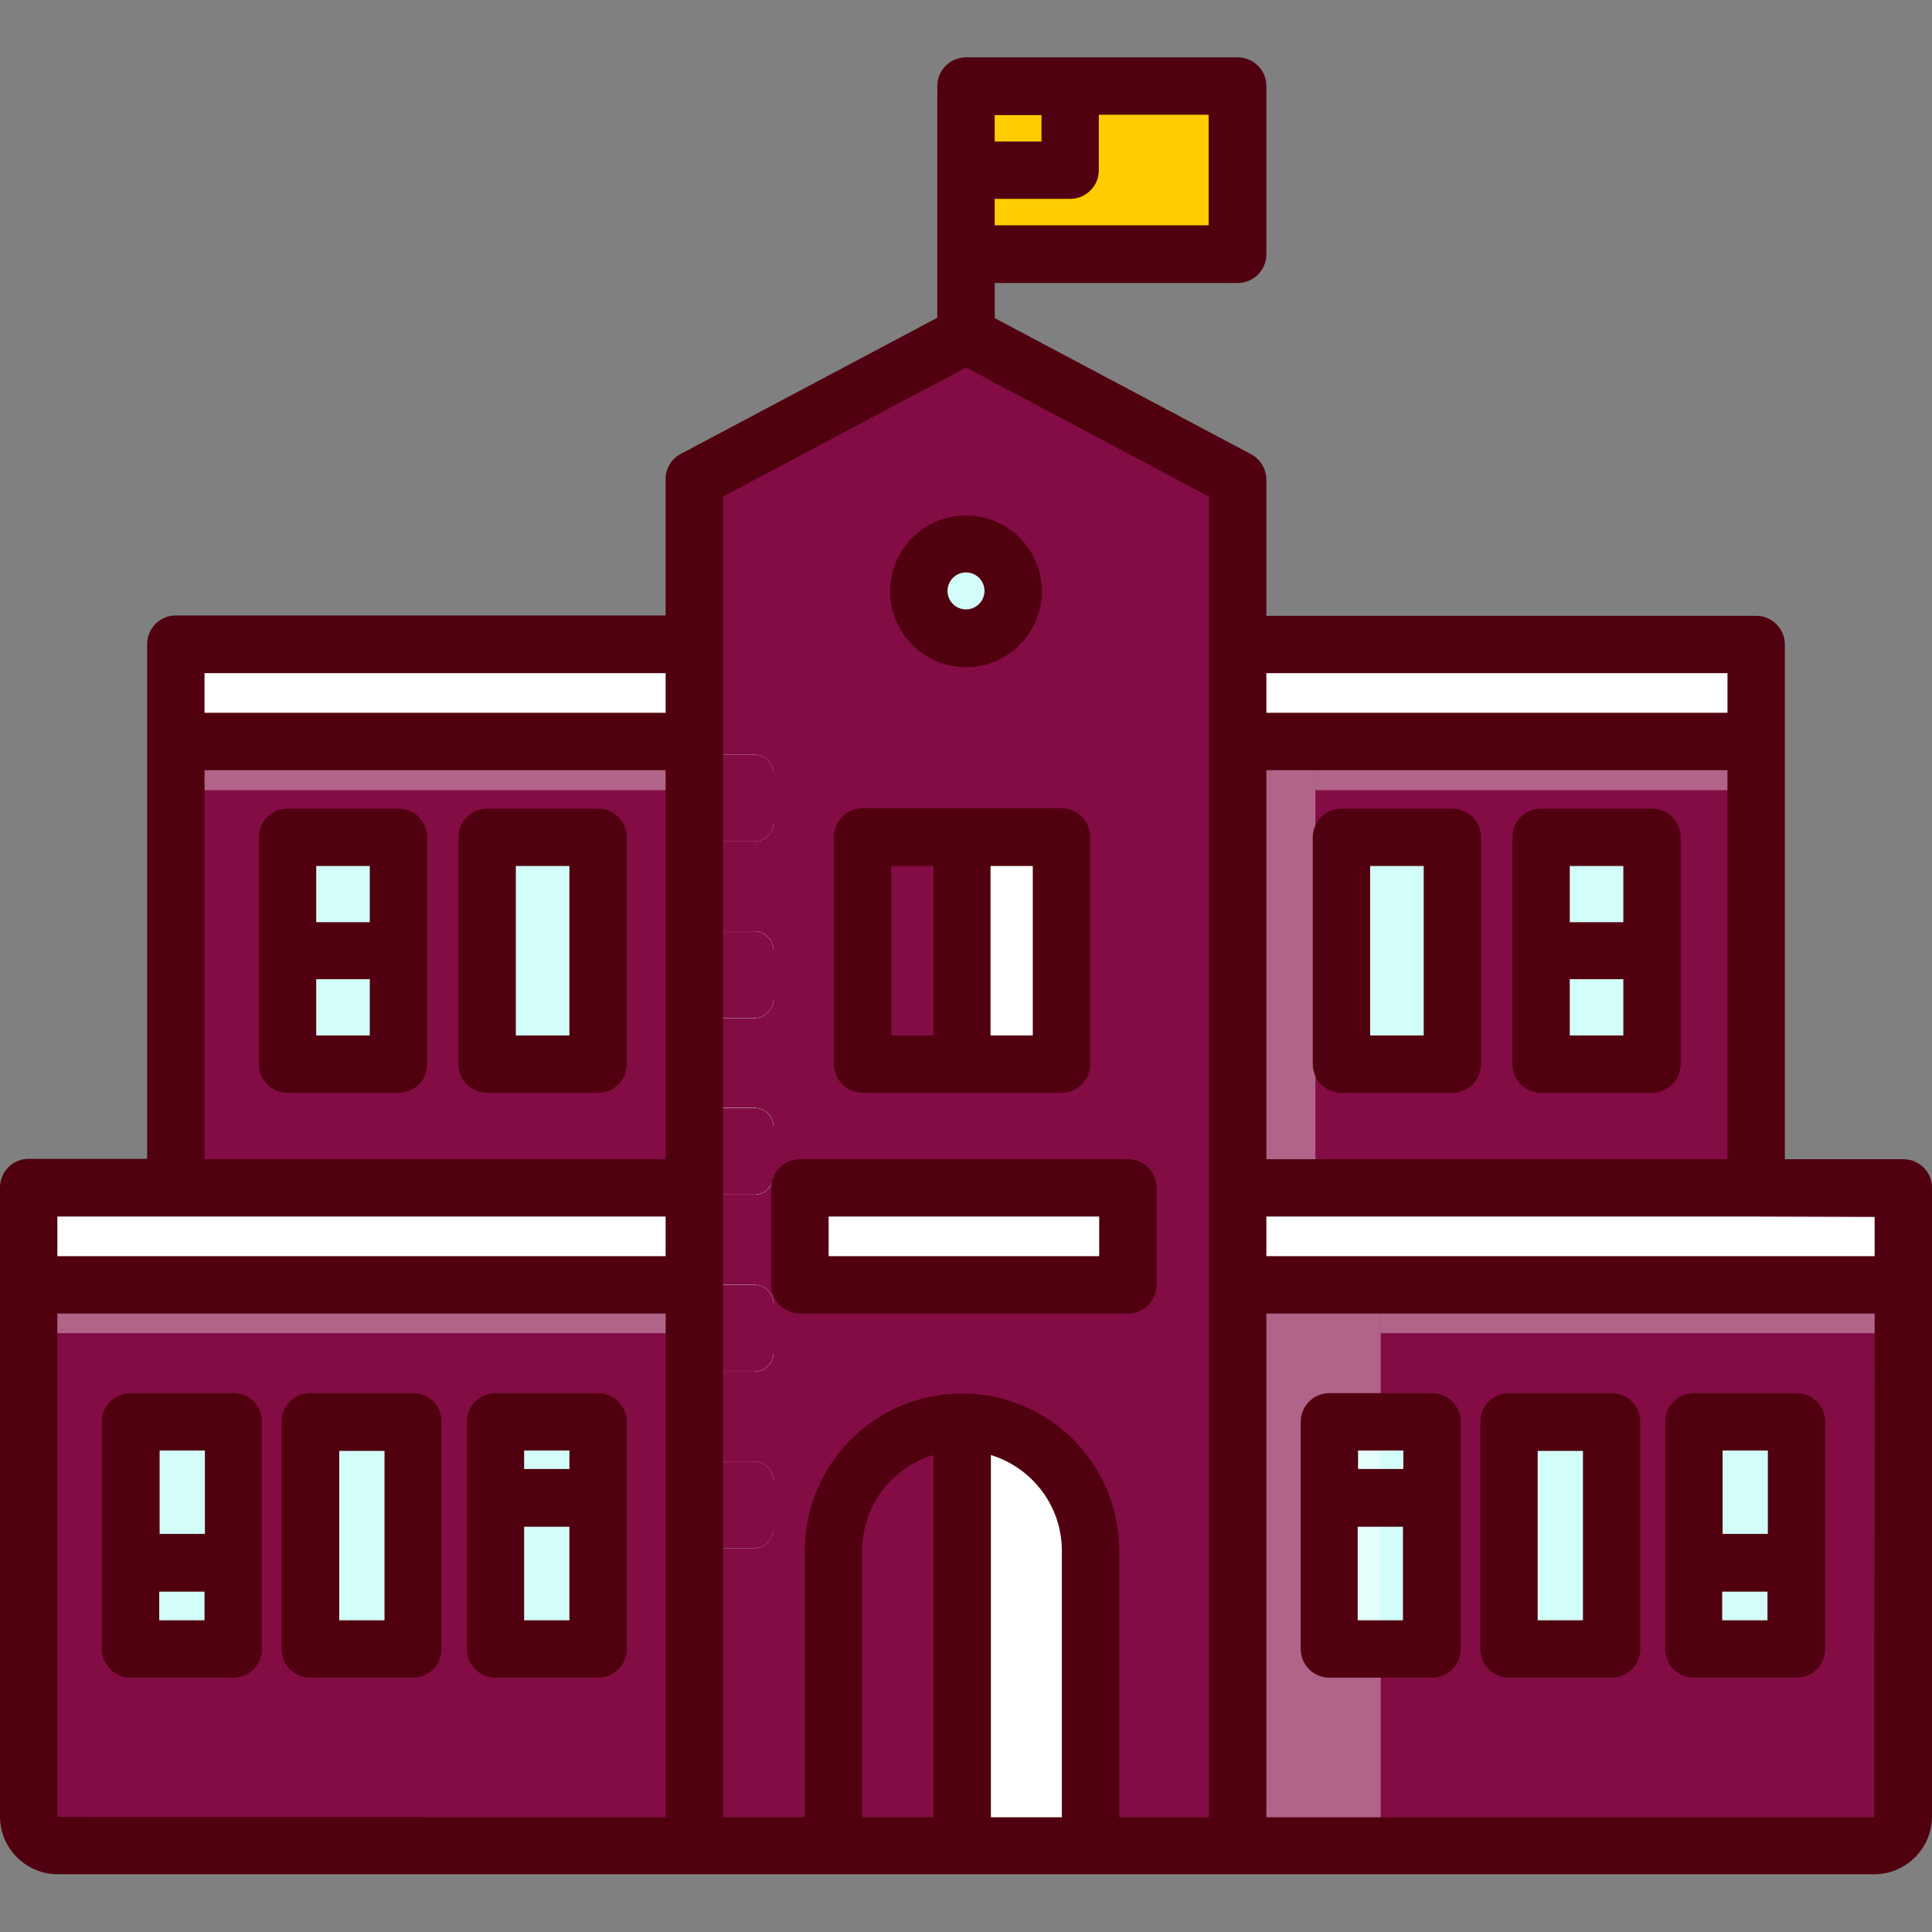 <svg xmlns="http://www.w3.org/2000/svg" xmlns:xlink="http://www.w3.org/1999/xlink" id="Layer_1" x="0px" y="0px" viewBox="0 0 512 512" style="enable-background:new 0 0 512 512;" xml:space="preserve"><rect x="0" y="0" width="512" height="512" fill="#808080" stroke="none"/><style type="text/css">	.st0{fill:#830C44;}	.st1{fill:#FFCD00;}	.st2{fill:#FFFFFF;}	.st3{fill:#D3FDF9;}	.st4{opacity:0.36;}	.st5{fill:#50000F;}</style><g>	<path class="st0" d="M343.2,315.9h152.1c5,0,9.1,4.1,9.1,9.1v156.1c0,5-4.1,9.1-9.1,9.1H343.2H168.8H16.7c-5,0-9.1-4.1-9.1-9.1V325  c0-5,4.1-9.1,9.1-9.1H184H343.2z"></path>	<path class="st0" d="M184,315.9H46.6V176c0-2.2,1.8-4.1,4.1-4.1H184L184,315.9L184,315.9L184,315.9z"></path>	<path class="st0" d="M328,171.9h133.3c2.2,0,4.1,1.8,4.1,4.1v139.9H328V171.9z"></path></g><path class="st0" d="M256,106.7c-4.2,0-7.6-3.4-7.6-7.6V26.6c0-4.2,3.4-7.6,7.6-7.6s7.6,3.4,7.6,7.6v72.5 C263.6,103.3,260.2,106.7,256,106.7z"></path><path class="st1" d="M323.9,68.4h-63.9c-2.2,0-4.1-1.8-4.1-4.1V28c0-2.2,1.8-4.1,4.1-4.1h63.9c2.2,0,4.1,1.8,4.1,4.1v36.4 C328,66.6,326.2,68.4,323.9,68.4z"></path><g>	<path class="st2" d="M184,341.6H7.6V324c0-4.5,3.6-8.1,8.1-8.1H184V341.6z"></path>	<path class="st2" d="M504.4,341.6H328v-25.7h168.3c4.5,0,8.1,3.6,8.1,8.1V341.6z"></path>	<path class="st2" d="M184,197.6H46.6V177c0-2.8,2.3-5.1,5.1-5.1H184L184,197.6L184,197.6z"></path>	<path class="st2" d="M465.4,197.6H328v-25.7h132.3c2.8,0,5.1,2.3,5.1,5.1L465.4,197.6L465.4,197.6z"></path></g><g>	<path class="st3" d="M101.6,283.1H80.3c-2.2,0-4.1-1.8-4.1-4.1v-52c0-2.2,1.8-4.1,4.1-4.1h21.3c2.2,0,4.1,1.8,4.1,4.1v52  C105.6,281.3,103.8,283.1,101.6,283.1z"></path>	<path class="st3" d="M154.4,283.1h-21.3c-2.2,0-4.1-1.8-4.1-4.1v-52c0-2.2,1.8-4.1,4.1-4.1h21.3c2.2,0,4.1,1.8,4.1,4.1v52  C158.5,281.3,156.7,283.1,154.4,283.1z"></path>	<path class="st3" d="M380.9,283.1h-21.3c-2.2,0-4.1-1.8-4.1-4.1v-52c0-2.2,1.8-4.1,4.1-4.1h21.3c2.2,0,4.1,1.8,4.1,4.1v52  C384.9,281.3,383.1,283.1,380.9,283.1z"></path>	<path class="st3" d="M433.8,283.1h-21.3c-2.2,0-4.1-1.8-4.1-4.1v-52c0-2.2,1.8-4.1,4.1-4.1h21.3c2.2,0,4.1,1.8,4.1,4.1v52  C437.8,281.3,436,283.1,433.8,283.1z"></path>	<path class="st3" d="M105.4,438.1H86.3c-2.2,0-4.1-1.8-4.1-4.1v-52c0-2.2,1.8-4.1,4.1-4.1h19.1c2.2,0,4.1,1.8,4.1,4.1v52  C109.5,436.2,107.7,438.1,105.4,438.1z"></path>	<path class="st3" d="M57.8,438.1H38.7c-2.2,0-4.1-1.8-4.1-4.1v-52c0-2.2,1.8-4.1,4.1-4.1h19.1c2.2,0,4.1,1.8,4.1,4.1v52  C61.9,436.2,60.1,438.1,57.8,438.1z"></path>	<path class="st3" d="M154.4,438.1h-19.1c-2.2,0-4.1-1.8-4.1-4.1v-52c0-2.2,1.8-4.1,4.1-4.1h19.1c2.2,0,4.1,1.8,4.1,4.1v52  C158.5,436.2,156.7,438.1,154.4,438.1z"></path>	<path class="st3" d="M423,438.1h-19.1c-2.2,0-4.1-1.8-4.1-4.1v-52c0-2.2,1.8-4.1,4.1-4.1H423c2.2,0,4.1,1.8,4.1,4.1v52  C427.1,436.2,425.3,438.1,423,438.1z"></path>	<path class="st3" d="M375.4,438.1h-19.1c-2.2,0-4.1-1.8-4.1-4.1v-52c0-2.2,1.8-4.1,4.1-4.1h19.1c2.2,0,4.1,1.8,4.1,4.1v52  C379.5,436.2,377.7,438.1,375.4,438.1z"></path>	<path class="st3" d="M472,438.1h-19.1c-2.2,0-4.1-1.8-4.1-4.1v-52c0-2.2,1.8-4.1,4.1-4.1H472c2.2,0,4.1,1.8,4.1,4.1v52  C476.1,436.2,474.3,438.1,472,438.1z"></path></g><path class="st0" d="M328,130.6v359.7H184V130.6c0-1.5,0.8-2.9,2.1-3.6l67.9-36.1c1.2-0.6,2.6-0.6,3.8,0l67.9,36.1 C327.2,127.7,328,129.1,328,130.6z"></path><circle class="st3" cx="256" cy="157.7" r="12.5"></circle><path class="st2" d="M294.9,341.6h-78.8c-2.2,0-4.1-1.8-4.1-4.1V320c0-2.2,1.8-4.1,4.1-4.1h78.8c2.2,0,4.1,1.8,4.1,4.1v17.6 C298.9,339.8,297.1,341.6,294.9,341.6z"></path><g>	<path class="st0" d="M289,490.3h-68.1v-78.3c0-18.8,15.2-34,34-34l0,0c18.8,0,34,15.2,34,34L289,490.3L289,490.3z"></path>	<path class="st0" d="M277.3,283.1h-44.6c-2.2,0-4.1-1.8-4.1-4.1v-52c0-2.2,1.8-4.1,4.1-4.1h44.6c2.2,0,4.1,1.8,4.1,4.1v52  C281.4,281.3,279.5,283.1,277.3,283.1z"></path></g><g>	<path class="st2" d="M277.6,223h-22.3v60.2h22.3c2.2,0,4.1-1.8,4.1-4.1v-52C281.7,224.8,279.9,223,277.6,223z"></path>	<path class="st2" d="M288.9,411.9c0-18.8-15.2-34-34-34v112.4h34V411.9z"></path></g><path class="st0" d="M184,176.1h15.9c2.8,0,5.1-2.3,5.1-5.1v-12.8c0-2.8-2.3-5.1-5.1-5.1H184V176.1z"></path><path class="st3" d="M184,223h15.9c2.8,0,5.1-2.3,5.1-5.1v-12.8c0-2.8-2.3-5.1-5.1-5.1H184V223z"></path><path id="SVGCleanerId_0" class="st3" d="M184,269.8h15.9c2.8,0,5.1-2.3,5.1-5.1v-12.8c0-2.8-2.3-5.1-5.1-5.1H184V269.8z"></path><path class="st3" d="M184,316.6h15.9c2.8,0,5.1-2.3,5.1-5.1v-12.8c0-2.8-2.3-5.1-5.1-5.1H184V316.6z"></path><path class="st0" d="M184,223h15.9c2.8,0,5.1-2.3,5.1-5.1v-12.8c0-2.8-2.3-5.1-5.1-5.1H184V223z"></path><g>	<path id="SVGCleanerId_0_1_" class="st3" d="M184,269.8h15.9c2.8,0,5.1-2.3,5.1-5.1v-12.8c0-2.8-2.3-5.1-5.1-5.1H184V269.8z"></path></g><g>	<g>		<path id="SVGCleanerId_1" class="st3" d="M184,316.6h15.9c2.8,0,5.1-2.3,5.1-5.1v-12.8c0-2.8-2.3-5.1-5.1-5.1H184V316.6z"></path>	</g>	<path class="st3" d="M184,363.5h15.9c2.8,0,5.1-2.3,5.1-5.1v-12.8c0-2.8-2.3-5.1-5.1-5.1H184V363.5z"></path></g><path class="st0" d="M184,269.8h15.9c2.8,0,5.1-2.3,5.1-5.1v-12.8c0-2.8-2.3-5.1-5.1-5.1H184V269.8z"></path><g>	<g>		<path id="SVGCleanerId_1_1_" class="st3" d="M184,316.6h15.9c2.8,0,5.1-2.3,5.1-5.1v-12.8c0-2.8-2.3-5.1-5.1-5.1H184V316.6z"></path>	</g>	<path class="st3" d="M184,363.5h15.9c2.8,0,5.1-2.3,5.1-5.1v-12.8c0-2.8-2.3-5.1-5.1-5.1H184V363.5z"></path>	<path class="st3" d="M184,410.3h15.9c2.8,0,5.1-2.3,5.1-5.1v-12.8c0-2.8-2.3-5.1-5.1-5.1H184V410.3z"></path></g><g>	<g>		<path id="SVGCleanerId_1_2_" class="st0" d="M184,316.6h15.9c2.8,0,5.1-2.3,5.1-5.1v-12.8c0-2.8-2.3-5.1-5.1-5.1H184V316.6z"></path>	</g>	<path class="st0" d="M184,363.5h15.9c2.8,0,5.1-2.3,5.1-5.1v-12.8c0-2.8-2.3-5.1-5.1-5.1H184V363.5z"></path>	<path class="st0" d="M184,410.3h15.9c2.8,0,5.1-2.3,5.1-5.1v-12.8c0-2.8-2.3-5.1-5.1-5.1H184V410.3z"></path>	<path class="st0" d="M184,457.2h15.9c2.8,0,5.1-2.3,5.1-5.1v-12.8c0-2.8-2.3-5.1-5.1-5.1H184V457.2z"></path>	<path class="st0" d="M328,176.1h-15.9c-2.8,0-5.1-2.3-5.1-5.1v-12.8c0-2.8,2.3-5.1,5.1-5.1H328V176.1z"></path>	<path class="st0" d="M328,223h-15.9c-2.8,0-5.1-2.3-5.1-5.1v-12.8c0-2.8,2.3-5.1,5.1-5.1H328V223z"></path>	<path class="st0" d="M328,269.8h-15.9c-2.8,0-5.1-2.3-5.1-5.1v-12.8c0-2.8,2.3-5.1,5.1-5.1H328V269.8z"></path>	<path class="st0" d="M328,316.6h-15.9c-2.8,0-5.1-2.3-5.1-5.1v-12.8c0-2.8,2.3-5.1,5.1-5.1H328V316.6z"></path>	<path class="st0" d="M328,363.5h-15.9c-2.8,0-5.1-2.3-5.1-5.1v-12.8c0-2.8,2.3-5.1,5.1-5.1H328V363.5z"></path>	<path class="st0" d="M328,410.3h-15.9c-2.8,0-5.1-2.3-5.1-5.1v-12.8c0-2.8,2.3-5.1,5.1-5.1H328V410.3z"></path>	<path class="st0" d="M328,457.2h-15.9c-2.8,0-5.1-2.3-5.1-5.1v-12.8c0-2.8,2.3-5.1,5.1-5.1H328V457.2z"></path></g><g class="st4">	<rect x="328" y="171.9" class="st2" width="20.6" height="144"></rect></g><g class="st4">	<rect x="365.9" y="341.5" class="st2" width="138.5" height="11.8"></rect></g><g class="st4">	<rect x="7.6" y="341.5" class="st2" width="176.4" height="11.8"></rect></g><g class="st4">	<rect x="46.6" y="197.6" class="st2" width="137.4" height="11.8"></rect></g><g class="st4">	<rect x="348.6" y="197.6" class="st2" width="116.8" height="11.8"></rect></g><g class="st4">	<rect x="328" y="341.5" class="st2" width="37.9" height="148.7"></rect></g><path class="st0" d="M328,130.6c0-1.5-0.8-2.9-2.2-3.6l-67.9-36.1c-1.2-0.6-2.6-0.6-3.8,0L186.2,127c-1.3,0.7-2.1,2.1-2.1,3.6v4.5 h144L328,130.6L328,130.6L328,130.6z"></path><g>	<path class="st5" d="M256,176.8c11.1,0,20.1-9,20.1-20.1s-9-20.1-20.1-20.1s-20.1,9-20.1,20.1S244.9,176.8,256,176.8z M256,151.7  c2.7,0,4.9,2.2,4.9,4.9s-2.2,4.9-4.9,4.9c-2.7,0-4.9-2.2-4.9-4.9S253.3,151.7,256,151.7z"></path>	<path class="st5" d="M504.4,307.2h-7.7H473V196.5v-25.7c0-4.2-3.4-7.6-7.6-7.6H335.6v-36.1c0-2.8-1.6-5.4-4-6.7l-68-36.1v-9.3H328  c4.2,0,7.6-3.4,7.6-7.6V22.8c0-4.2-3.4-7.6-7.6-7.6h-72c-4.2,0-7.6,3.4-7.6,7.6v2.7v41.8v16.9l-68,36.1c-2.5,1.3-4,3.9-4,6.7v36.1  H46.6c-4.2,0-7.6,3.4-7.6,7.6v25.7v110.7H15.3H7.6c-4.2,0-7.6,3.4-7.6,7.6v7.7v18v141c0,8.4,6.9,15.3,15.3,15.3H184h36.9H289h39  h168.7c8.4,0,15.3-6.9,15.3-15.3v-141v-18v-7.7C512,310.6,508.6,307.2,504.4,307.2z M496.8,322.5v10.4H335.6v-10.5h7.6h122.2  L496.8,322.5C496.8,322.4,496.8,322.4,496.8,322.5z M343.2,307.2h-7.6V204.1h122.2v103.1L343.2,307.2L343.2,307.2z M457.8,178.4  v10.5H335.6v-10.5H457.8L457.8,178.4z M320.4,59.7h-56.8v-7h20c4.2,0,7.6-3.4,7.6-7.6V30.4h29.1V59.7L320.4,59.7z M263.6,37.5v-7  H276v7H263.6z M54.2,178.4h122.2v10.5H54.2V178.4z M54.2,204.1h122.2v103.1H54.2V204.1z M46.6,322.4h129.8v10.5H15.2v-10.4  c0,0,0-0.1,0.1-0.1H46.6z M15.2,481.5V348.1h161.2v133.5L15.2,481.5C15.2,481.6,15.2,481.5,15.2,481.5z M247.4,481.6h-18.9v-70.7  c0-12,8-22.1,18.9-25.3L247.4,481.6L247.4,481.6z M262.6,481.6v-96c10.8,3.3,18.8,13.4,18.8,25.3v70.7H262.6L262.6,481.6z   M296.6,481.6v-70.7c0-22.9-18.6-41.6-41.5-41.6c0,0-0.1,0-0.1,0c0,0,0,0,0,0c0,0,0,0-0.1,0c-23,0-41.6,18.7-41.6,41.6v70.7h-21.7  V340.5v-25.7V196.5v-25.7v-39.2L256,97.4l64.4,34.2v39.2v25.7v118.3v25.7v141.1L296.6,481.6L296.6,481.6z M496.7,481.6H335.6V348.1  h161.2L496.7,481.6C496.8,481.5,496.8,481.6,496.7,481.6z"></path>	<path class="st5" d="M298.9,307.2H212c-4.2,0-7.6,3.4-7.6,7.6v25.7c0,4.2,3.4,7.6,7.6,7.6h86.9c4.2,0,7.6-3.4,7.6-7.6v-25.7  C306.5,310.6,303.1,307.2,298.9,307.2z M291.3,332.9h-71.7v-10.5h71.7V332.9z"></path>	<path class="st5" d="M228.6,289.6h52.7c4.2,0,7.6-3.4,7.6-7.6v-60.2c0-4.2-3.4-7.6-7.6-7.6h-52.7c-4.2,0-7.6,3.4-7.6,7.6V282  C221,286.2,224.4,289.6,228.6,289.6z M273.7,274.4h-11.2v-44.9h11.2V274.4z M236.2,229.5h11.2v44.9h-11.2V229.5z"></path>	<path class="st5" d="M105.6,214.3H76.2c-4.2,0-7.6,3.4-7.6,7.6V282c0,4.2,3.4,7.6,7.6,7.6h29.4c4.2,0,7.6-3.4,7.6-7.6v-60.2  C113.2,217.7,109.8,214.3,105.6,214.3z M98,229.5v14.9H83.8v-14.9H98L98,229.5z M83.8,274.4v-14.9H98v14.9H83.8z"></path>	<path class="st5" d="M158.5,214.3h-29.4c-4.2,0-7.6,3.4-7.6,7.6V282c0,4.2,3.4,7.6,7.6,7.6h29.4c4.2,0,7.6-3.4,7.6-7.6v-60.2  C166.1,217.7,162.7,214.3,158.5,214.3z M150.9,274.4h-14.2v-44.9h14.2V274.4z"></path>	<path class="st5" d="M384.9,214.3h-29.4c-4.2,0-7.6,3.4-7.6,7.6V282c0,4.2,3.4,7.6,7.6,7.6h29.4c4.2,0,7.6-3.4,7.6-7.6v-60.2  C392.5,217.7,389.1,214.3,384.9,214.3z M377.3,274.4h-14.2v-44.9h14.2V274.4z"></path>	<path class="st5" d="M437.8,214.3h-29.4c-4.2,0-7.6,3.4-7.6,7.6V282c0,4.2,3.4,7.6,7.6,7.6h29.4c4.2,0,7.6-3.4,7.6-7.6v-60.2  C445.4,217.7,442,214.3,437.8,214.3z M430.2,229.5v14.9H416v-14.9H430.2L430.2,229.5z M416,274.4v-14.9h14.2v14.9H416z"></path>	<path class="st5" d="M109.5,369.2H82.2c-4.2,0-7.6,3.4-7.6,7.6V437c0,4.2,3.4,7.6,7.6,7.6h27.2c4.2,0,7.6-3.4,7.6-7.6v-60.2  C117.1,372.6,113.7,369.2,109.5,369.2z M101.9,429.4h-12v-44.9h12L101.9,429.4L101.9,429.4z"></path>	<path class="st5" d="M61.9,369.2H34.6c-4.2,0-7.6,3.4-7.6,7.6V437c0,4.2,3.4,7.6,7.6,7.6h27.2c4.2,0,7.6-3.4,7.6-7.6v-60.2  C69.5,372.6,66.1,369.2,61.9,369.2z M54.3,384.4v22.1h-12v-22.1H54.3z M42.2,429.4v-7.6h12v7.6H42.2z"></path>	<path class="st5" d="M158.5,369.2h-27.2c-4.2,0-7.6,3.4-7.6,7.6V437c0,4.2,3.4,7.6,7.6,7.6h27.2c4.2,0,7.6-3.4,7.6-7.6v-60.2  C166.1,372.6,162.7,369.2,158.5,369.2z M150.9,384.4v4.9h-12v-4.9H150.9z M138.9,429.4v-24.8h12v24.8H138.9z"></path>	<path class="st5" d="M427.1,369.2h-27.2c-4.2,0-7.6,3.4-7.6,7.6V437c0,4.2,3.4,7.6,7.6,7.6h27.2c4.2,0,7.6-3.4,7.6-7.6v-60.2  C434.7,372.6,431.3,369.2,427.1,369.2z M419.5,429.4h-12v-44.9h12V429.4z"></path>	<path class="st5" d="M379.5,369.2h-27.2c-4.2,0-7.6,3.4-7.6,7.6V437c0,4.2,3.4,7.6,7.6,7.6h27.2c4.2,0,7.6-3.4,7.6-7.6v-60.2  C387.1,372.6,383.7,369.2,379.5,369.2z M371.9,384.4v4.9h-12v-4.9H371.9z M359.8,429.4v-24.8h12v24.8H359.8z"></path>	<path class="st5" d="M476.1,369.2h-27.2c-4.2,0-7.6,3.4-7.6,7.6V437c0,4.2,3.4,7.6,7.6,7.6h27.2c4.2,0,7.6-3.4,7.6-7.6v-60.2  C483.7,372.6,480.3,369.2,476.1,369.2z M468.5,384.4v22.1h-12v-22.1H468.5z M456.4,429.4v-7.6h12v7.6H456.4z"></path></g></svg>